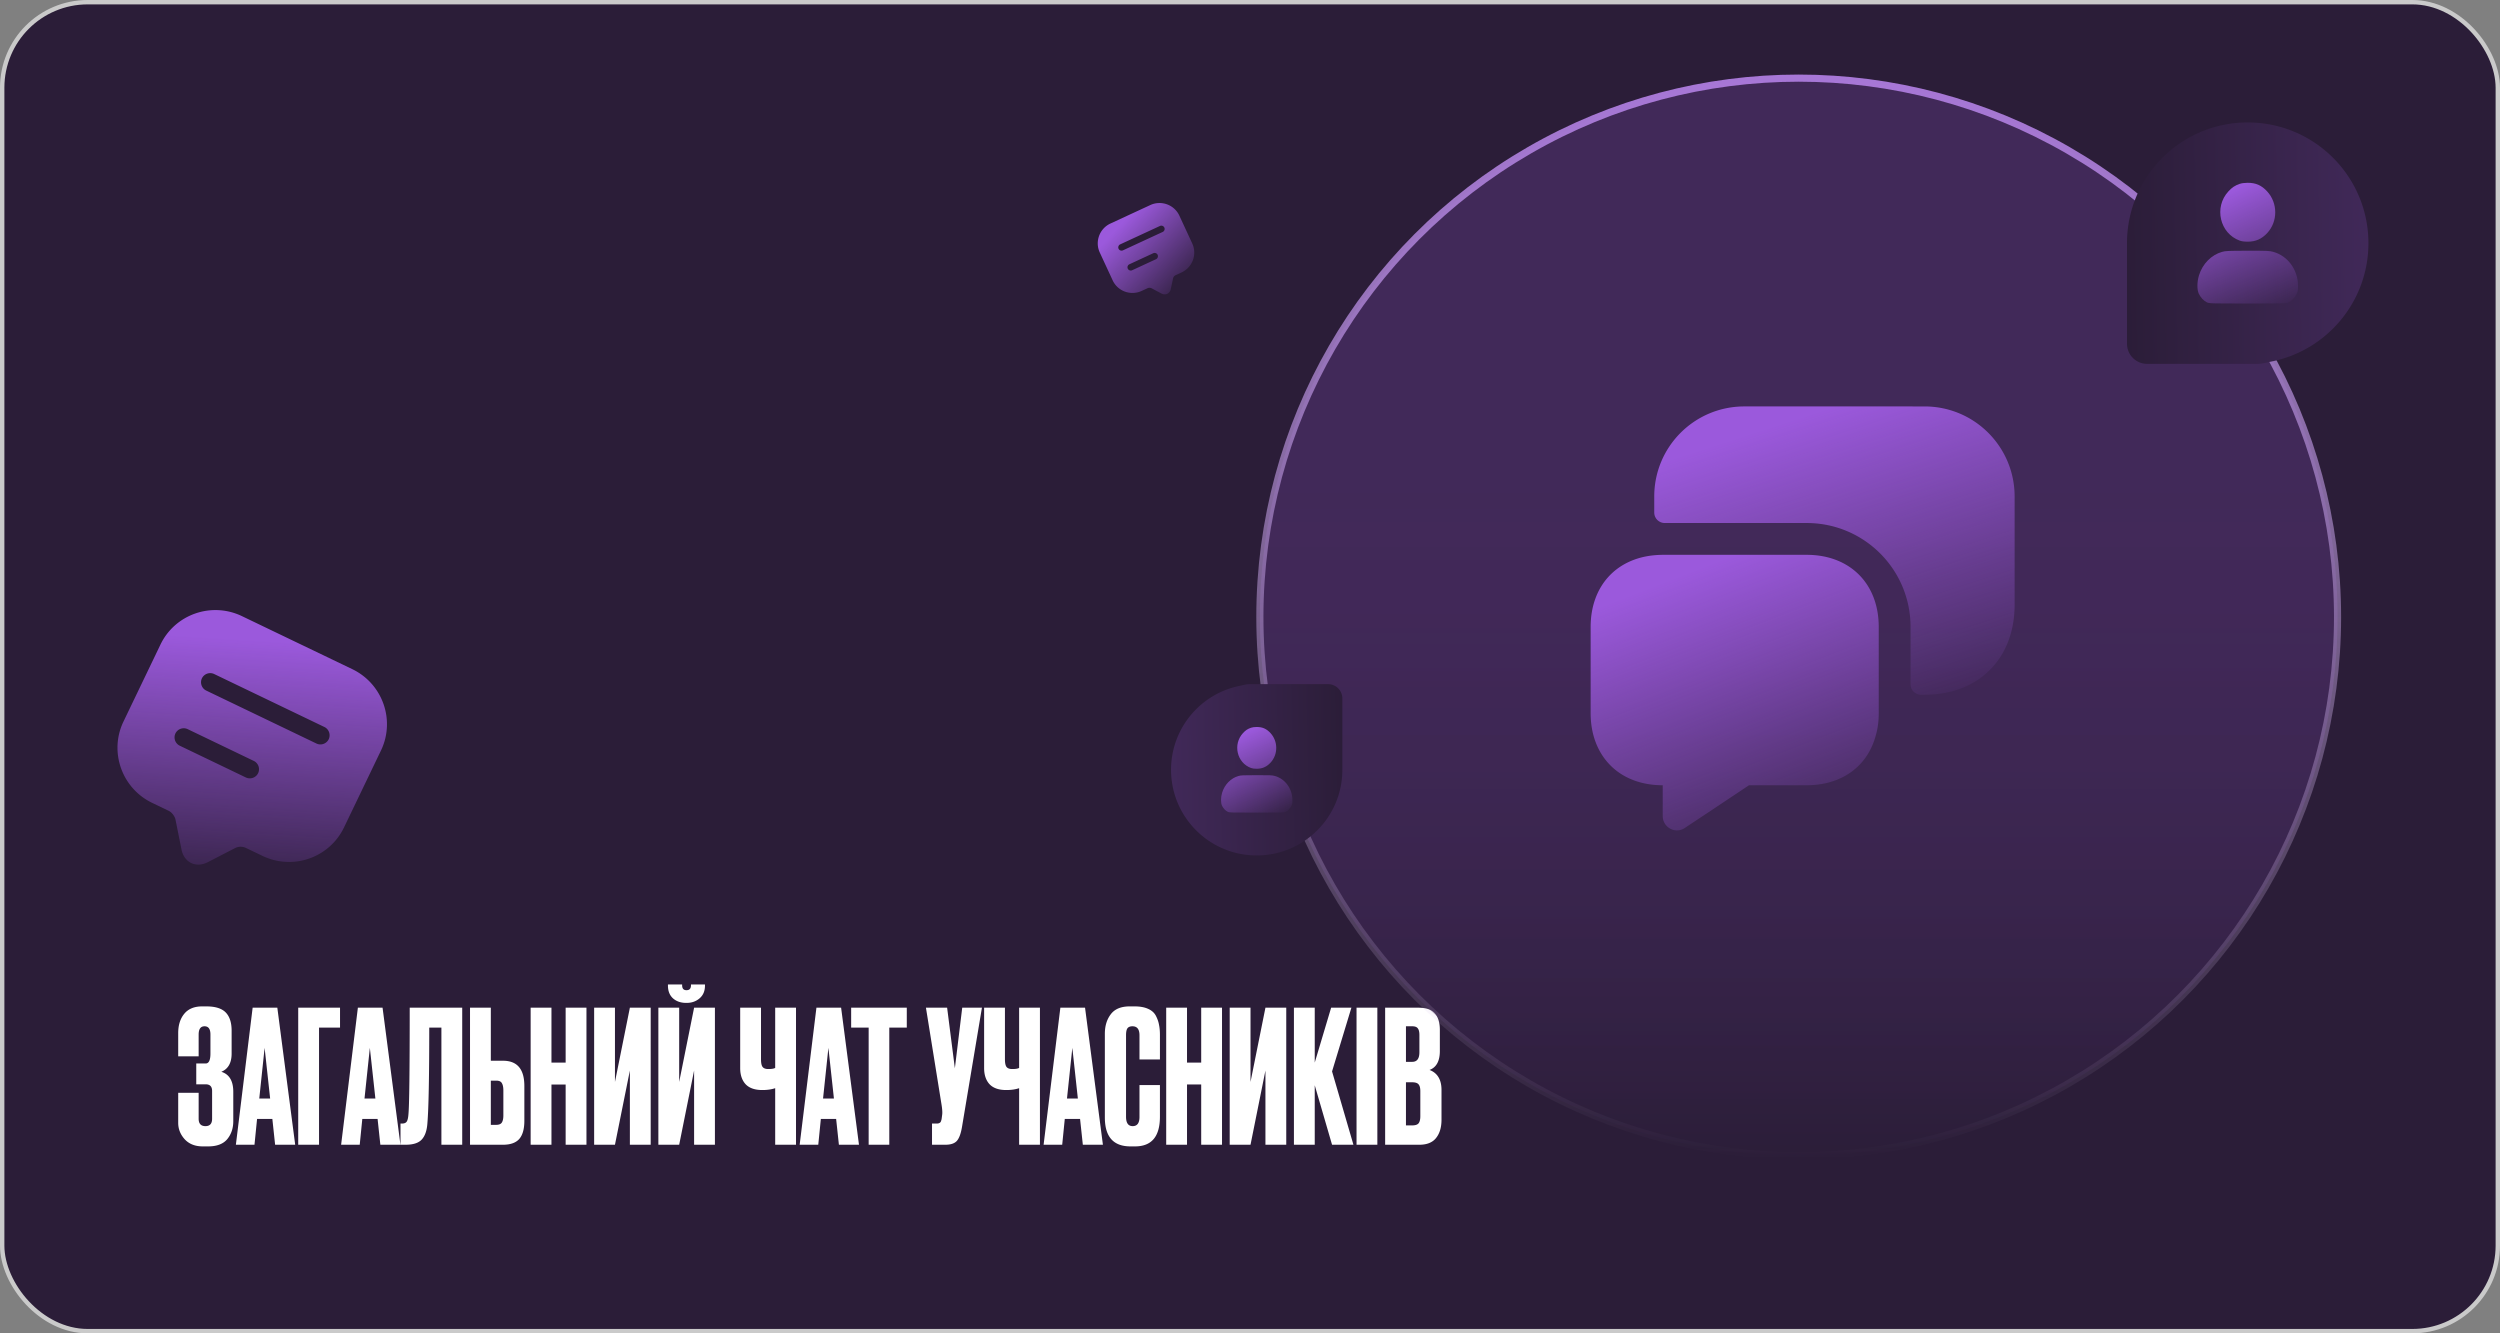 <?xml version="1.0" encoding="UTF-8"?> <svg xmlns="http://www.w3.org/2000/svg" width="570" height="304" fill="none"><rect width="100%" height="100%" fill="#808080" stroke="none"/><rect width="569" height="303" x=".5" y=".5" fill="#2B1D38" rx="19.5"></rect><rect width="569" height="303" x=".5" y=".5" stroke="#CACACA" rx="19.5"></rect><path fill="#fff" d="M45.292 235.884v4.956H40.63v-5.292q0-2.73 1.386-4.41t4.074-1.68h.966q3.066 0 4.41 1.386t1.344 4.158v5.208q0 3.192-2.352 4.158 2.73.84 2.73 4.578v6.678q0 2.436-1.386 4.116-1.386 1.638-4.326 1.638h-1.26q-2.604 0-4.116-1.638-1.47-1.638-1.47-3.738v-6.846h4.662v5.922q0 1.68 1.554 1.68 1.512 0 1.512-1.68v-6.342q0-1.512-1.47-1.512h-2.142v-4.746h2.142q1.092 0 1.092-2.268v-4.326q0-1.89-1.344-1.89t-1.344 1.89M62.726 261l-.63-5.88H58.61l-.588 5.88H53.78l3.822-31.248h5.628L67.304 261zm-2.394-22.092-1.218 11.55h2.478zM67.993 261v-31.248h9.534v4.536H72.74V261zm18.727 0-.63-5.88h-3.486l-.588 5.88h-4.242l3.822-31.248h5.628L91.298 261zm-2.394-22.092-1.218 11.55h2.478zM100.64 261v-26.712h-2.771q0 16.758-.42 21.798-.168 2.52-1.302 3.738Q95.053 261 92.492 261h-1.177v-4.83h.337q.797 0 1.091-.462.295-.462.379-1.638.293-2.814.293-24.318h11.97V261zm11.27-19.152h2.772q4.872 0 4.872 5.754v7.938q0 2.814-1.176 4.158-1.176 1.302-3.696 1.302h-7.518v-31.248h4.746zm0 14.616h1.218q.966 0 1.302-.546t.336-1.596v-5.67q0-1.134-.336-1.68-.294-.588-1.302-.588h-1.218zm13.823-9.198V261h-4.746v-31.248h4.746v12.516h3.234v-12.516h4.746V261h-4.746v-13.734zM143.612 261v-16.926L140.21 261h-4.746v-31.248h4.746v16.926l3.402-16.926h4.746V261zm14.643 0v-16.926L154.853 261h-4.746v-31.248h4.746v16.926l3.402-16.926h4.746V261zm-1.68-32.34h-.126q-1.848 0-3.024-1.05-1.134-1.05-1.134-2.898v-.252h3.234v.168q0 1.134.966 1.134h.042q1.008 0 1.008-1.134v-.168h3.192v.252q0 1.848-1.218 2.898t-2.94 1.05M176.743 261v-12.894q-1.26.42-2.898.42h-.042q-2.562 0-3.822-1.344-1.218-1.344-1.218-3.654v-13.776h4.746v11.718q0 1.344.378 1.806t1.26.462h.084q1.05 0 1.512-.252v-13.734h4.746V261zm14.526 0-.63-5.88h-3.486l-.588 5.88h-4.242l3.822-31.248h5.628L195.847 261zm-2.394-22.092-1.218 11.55h2.478zm5.189-9.156h12.684v4.536h-3.99V261h-4.704v-26.712h-3.99zm29.818 0-4.536 27.132q-.378 2.31-1.176 3.234-.798.882-2.604.882H212.5v-4.83h1.092q.378 0 .588-.126a.65.65 0 0 0 .336-.336 4 4 0 0 0 .168-.546l.126-.966q.126-.756-.168-2.52l-3.528-21.924h4.83l1.764 13.818 1.68-13.818zM232.36 261v-12.894q-1.26.42-2.898.42h-.042q-2.562 0-3.822-1.344-1.218-1.344-1.218-3.654v-13.776h4.746v11.718q0 1.344.378 1.806t1.26.462h.084q1.05 0 1.512-.252v-13.734h4.746V261zm14.526 0-.63-5.88h-3.486l-.588 5.88h-4.242l3.822-31.248h5.628L251.464 261zm-2.394-22.092-1.218 11.55h2.478zm15.31 15.75v-7.266h4.662v7.224q0 6.762-5.67 6.762h-1.05q-5.838 0-5.838-6.594v-19.068q0-2.688 1.344-4.452 1.344-1.806 4.326-1.806h1.092q1.848 0 3.066.546 1.26.546 1.806 1.596t.714 2.058q.21.966.21 2.31v5.586h-4.662v-5.502q0-2.058-1.596-2.058-.84 0-1.176.504-.294.462-.294 1.554v18.564q0 2.142 1.512 2.142 1.554 0 1.554-2.1m10.838-7.392V261h-4.746v-31.248h4.746v12.516h3.234v-12.516h4.746V261h-4.746v-13.734zM288.52 261v-16.926L285.118 261h-4.746v-31.248h4.746v16.926l3.402-16.926h4.746V261zm15.189 0-3.948-13.566V261h-4.746v-31.248h4.746v12.516l3.738-12.516h4.62l-4.41 14.532L308.581 261zm10.327-31.248V261h-4.746v-31.248zM315.812 261v-31.248h7.476q2.772 0 3.864 1.302 1.134 1.302 1.134 3.78v4.788q0 3.444-2.352 4.326 2.73 1.05 2.73 4.578v6.762q0 2.646-1.26 4.2-1.218 1.512-3.78 1.512zm6.174-14.238h-1.428v9.828h1.428q1.092 0 1.47-.504t.378-1.596v-5.712q0-1.05-.378-1.512-.378-.504-1.47-.504m0-12.768h-1.428v8.106h1.428q1.638 0 1.638-2.184v-3.948q0-1.05-.378-1.512-.336-.462-1.26-.462"></path><circle cx="410.106" cy="140.669" r="122.855" fill="url(#a)" stroke="url(#b)" stroke-width="1.627"></circle><path fill="url(#c)" d="M428.353 142.933v19.672c0 1.74-.193 3.383-.628 4.882-1.789 7.105-7.685 11.551-15.805 11.551h-13.147l-14.597 9.715c-2.175 1.499-5.075-.096-5.075-2.706v-7.009c-4.93 0-9.038-1.643-11.89-4.495-2.9-2.9-4.543-7.008-4.543-11.938v-19.672c0-9.183 5.703-15.515 14.5-16.336a24 24 0 0 1 1.933-.097h32.819c9.86 0 16.433 6.573 16.433 16.433"></path><path fill="url(#d)" d="M438.793 158.399c6.138 0 11.31-2.03 14.887-5.655 3.625-3.576 5.655-8.748 5.655-14.886v-24.65c0-11.359-9.184-20.542-20.542-20.542H397.71c-11.359 0-20.542 9.183-20.542 20.542v3.625a2.393 2.393 0 0 0 2.417 2.416h32.335c13.098 0 23.683 10.585 23.683 23.684v13.05a2.393 2.393 0 0 0 2.417 2.416z"></path><path fill="url(#e)" fill-rule="evenodd" d="M514.772 82.959c1.039 0 2.055-.32 3.075-.522 12.629-2.497 22.152-13.635 22.152-26.998 0-15.2-12.321-27.521-27.521-27.521-15.196 0-27.516 12.317-27.521 27.512v22.942a4.587 4.587 0 0 0 4.587 4.587h22.654a29 29 0 0 0 .56 0z" clip-rule="evenodd"></path><path fill="url(#f)" fill-rule="evenodd" d="M510.651 41.922c-1.116.39-1.738.804-2.585 1.723-3.333 3.612-1.961 9.566 2.585 11.213.467.17 1.032.244 1.84.244 1.804 0 3.184-.612 4.446-1.974 2.434-2.627 2.424-6.832-.022-9.484-1.295-1.404-2.6-1.976-4.477-1.964-.715.004-1.354.091-1.787.242m-4.024 15.506c-2.447.692-4.465 2.748-5.259 5.358-.468 1.54-.476 3.3-.017 4.236.406.83 1.101 1.561 1.817 1.91.538.262.767.269 9.323.269 8.555 0 8.784-.007 9.322-.27.716-.348 1.412-1.079 1.818-1.909.287-.586.322-.804.314-1.919-.027-3.613-2.346-6.772-5.639-7.681-.869-.24-1.356-.26-5.866-.254-4.435.007-5.005.032-5.813.26" clip-rule="evenodd"></path><path fill="url(#g)" fill-rule="evenodd" d="M284.901 155.988c-.741 0-1.465.229-2.191.373-8.957 1.775-15.709 9.676-15.709 19.153 0 10.785 8.743 19.527 19.527 19.527 10.783 0 19.524-8.74 19.527-19.521v-16.278a3.254 3.254 0 0 0-3.255-3.254h-17.899" clip-rule="evenodd"></path><path fill="url(#h)" fill-rule="evenodd" d="M285.233 165.924c-.791.276-1.232.57-1.834 1.222-2.364 2.563-1.391 6.788 1.834 7.956.332.12.733.174 1.306.174 1.28 0 2.259-.435 3.154-1.401 1.728-1.864 1.721-4.848-.015-6.729-.919-.996-1.844-1.402-3.177-1.394-.507.003-.96.065-1.268.172m-2.854 11.002c-1.736.491-3.168 1.949-3.732 3.802-.332 1.091-.337 2.341-.012 3.005.288.589.781 1.107 1.289 1.355.382.186.545.191 6.615.191s6.233-.005 6.615-.191c.508-.248 1.001-.766 1.289-1.355.204-.416.229-.571.223-1.362-.019-2.564-1.664-4.805-4.001-5.45-.617-.17-.962-.185-4.162-.18-3.146.005-3.551.023-4.124.185" clip-rule="evenodd"></path><path fill="url(#i)" d="m262.268 46.755-9.074 4.201c-2.505 1.16-3.601 4.124-2.446 6.62l2.513 5.426.42.908c1.155 2.496 4.125 3.578 6.629 2.419l1.362-.63c.245-.114.647-.102.894.026l2.197 1.176c.969.521 1.949.068 2.178-1.008l.525-2.436c.067-.307.277-.57.558-.7l1.361-.63c2.505-1.16 3.601-4.124 2.445-6.62l-2.932-6.334c-1.156-2.495-4.125-3.578-6.63-2.418m1.307 12.343-5.445 2.52a.756.756 0 0 1-.996-.365.756.756 0 0 1 .366-.995l5.445-2.521a.755.755 0 0 1 .995.365.755.755 0 0 1-.365.996m1.529-6.218-9.075 4.201a.755.755 0 0 1-.995-.365.755.755 0 0 1 .365-.996l9.075-4.201a.756.756 0 0 1 .996.366.756.756 0 0 1-.366.995"></path><path fill="url(#j)" d="M80.308 152.56 55.17 140.481c-6.937-3.334-15.262-.434-18.584 6.479l-7.223 15.033-1.208 2.513c-3.322 6.913-.384 15.225 6.554 18.558l3.77 1.812c.68.326 1.367 1.214 1.528 1.972l1.367 6.814c.597 3.01 3.311 4.314 6.033 2.899l6.175-3.19a2.83 2.83 0 0 1 2.494-.039l3.77 1.811c6.939 3.334 15.263.434 18.585-6.479l8.431-17.546c3.322-6.913.385-15.224-6.554-18.558m-24.247 24.705-15.083-7.247a2.107 2.107 0 0 1-.98-2.791 2.107 2.107 0 0 1 2.792-.98l15.082 7.248a2.106 2.106 0 0 1 .98 2.791 2.107 2.107 0 0 1-2.791.979m16.094-7.737-25.138-12.079a2.107 2.107 0 0 1-.98-2.791 2.107 2.107 0 0 1 2.792-.98l25.138 12.079a2.107 2.107 0 0 1 .98 2.791 2.107 2.107 0 0 1-2.792.98"></path><defs><linearGradient id="a" x1="410.106" x2="410.106" y1="17" y2="264.338" gradientUnits="userSpaceOnUse"><stop offset=".367" stop-color="#9B59DC" stop-opacity=".2"></stop><stop offset="1" stop-color="#2B1D38" stop-opacity=".4"></stop></linearGradient><linearGradient id="b" x1="410.106" x2="410.106" y1="17" y2="264.338" gradientUnits="userSpaceOnUse"><stop stop-color="#A777D7"></stop><stop offset="1" stop-color="#DECDEC" stop-opacity="0"></stop></linearGradient><linearGradient id="c" x1="395.51" x2="420.961" y1="126.5" y2="192.195" gradientUnits="userSpaceOnUse"><stop stop-color="#9B59DC"></stop><stop offset="1" stop-color="#9B59DC" stop-opacity="0"></stop></linearGradient><linearGradient id="d" x1="418.251" x2="441.429" y1="92.666" y2="164.201" gradientUnits="userSpaceOnUse"><stop stop-color="#9B59DC"></stop><stop offset="1" stop-color="#9B59DC" stop-opacity="0"></stop></linearGradient><linearGradient id="e" x1="540.131" x2="483.977" y1="35.888" y2="37.069" gradientUnits="userSpaceOnUse"><stop stop-color="#412959"></stop><stop offset="1" stop-color="#2B1D38"></stop></linearGradient><linearGradient id="f" x1="512.479" x2="525.49" y1="41.68" y2="68.451" gradientUnits="userSpaceOnUse"><stop stop-color="#9B59DC"></stop><stop offset="1" stop-color="#9B59DC" stop-opacity="0"></stop></linearGradient><linearGradient id="g" x1="266.908" x2="306.75" y1="189.386" y2="188.548" gradientUnits="userSpaceOnUse"><stop stop-color="#412959"></stop><stop offset="1" stop-color="#2B1D38"></stop></linearGradient><linearGradient id="h" x1="286.531" x2="295.762" y1="165.752" y2="184.746" gradientUnits="userSpaceOnUse"><stop stop-color="#9B59DC"></stop><stop offset="1" stop-color="#9B59DC" stop-opacity="0"></stop></linearGradient><linearGradient id="i" x1="257.731" x2="273.995" y1="48.855" y2="64.085" gradientUnits="userSpaceOnUse"><stop stop-color="#9B59DC"></stop><stop offset="1" stop-color="#9B59DC" stop-opacity="0"></stop></linearGradient><linearGradient id="j" x1="67.74" x2="63.809" y1="146.52" y2="208.538" gradientUnits="userSpaceOnUse"><stop stop-color="#9B59DC"></stop><stop offset="1" stop-color="#9B59DC" stop-opacity="0"></stop></linearGradient></defs></svg> 